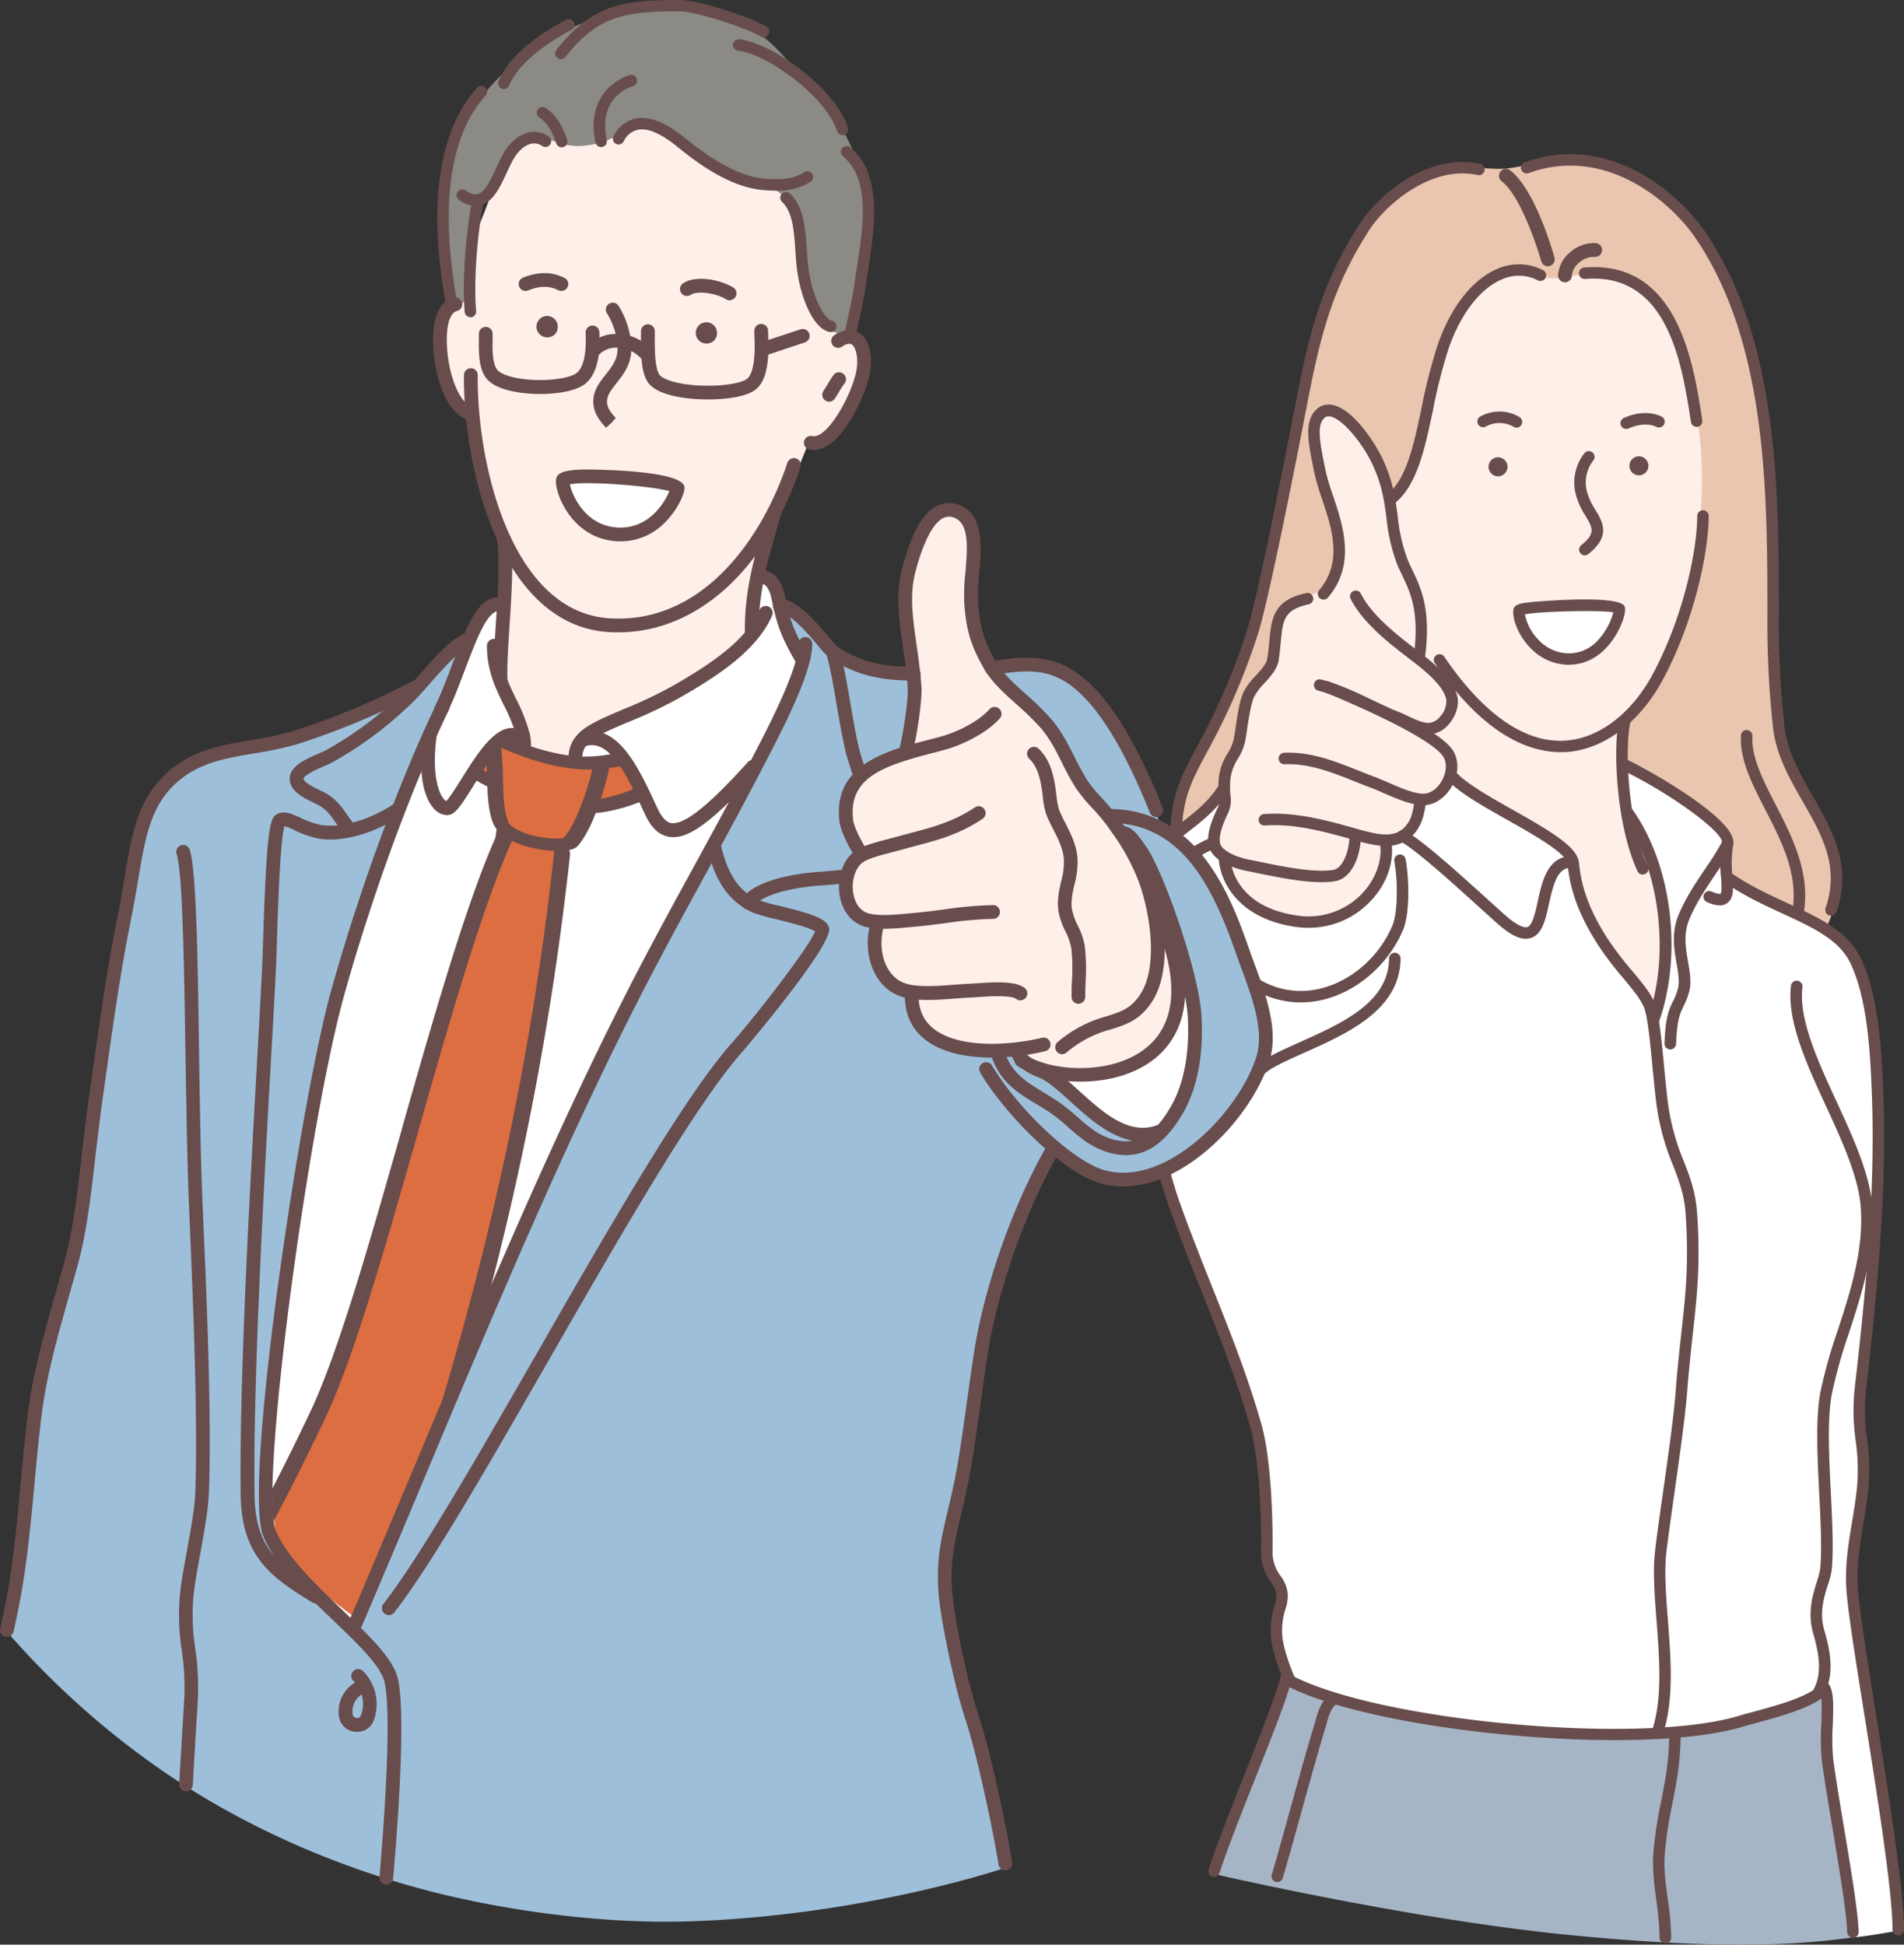 <svg xmlns="http://www.w3.org/2000/svg" viewBox="0 0 601.4 614.27"><rect x="0" y="0" width="601.4" height="614.27" fill="#333333" stroke="none"/><defs><style>.cls-1{fill:#eac6b0;}.cls-1,.cls-2,.cls-3,.cls-4,.cls-6,.cls-7,.cls-8,.cls-9{fill-rule:evenodd;}.cls-2{fill:#fff;}.cls-3{fill:#ffefe9;}.cls-4{fill:#a6b5c6;}.cls-5,.cls-6{fill:#684d4c;}.cls-7{fill:#9ebfda;}.cls-8{fill:#8b8a85;}.cls-9{fill:#dd6e41;}</style></defs><g id="レイヤー_2" data-name="レイヤー 2"><g id="_Layer_" data-name="&lt;Layer&gt;"><path class="cls-1" d="M371.53,262.35s.28-9.29,2.85-16.08c1.71-4.54,12.3-21,18.49-38.11a251.62,251.62,0,0,0,9.66-38.81c3.06-19.11,13.09-61.13,14.79-67.59,3.72-14.13,11.3-29.18,21.43-38.64,6.18-5.77,10.61-7.4,17.35-9.43s14.39.28,20.48-.53c7.25-1,16.73-3.94,23.86-2.7,12.07,2.09,23,8.88,32.22,17.79,8,7.74,18,32.66,20.49,43,5.77,24,5.77,38.46,7,62.95s-2.94,39.12,3.81,62.74c2.73,9.52,11.48,21,15.17,31.85,2.25,6.58,1.19,17.31-2,23.6-11.52,23-49.29,30.33-72.06,31.15-38.76,1.4-78.8-7.41-109-32.88C385.85,282.05,371.53,262.35,371.53,262.35Z"/><path class="cls-2" d="M406.6,529.17s-3.34-7.08-3.27-11a59.76,59.76,0,0,1,2.44-15.79s-4.94-5.29-5.82-10c-.78-4.17.19-9.16-.29-18.88a192.64,192.64,0,0,0-2.79-22.24c-4.2-17.64-10.71-32.32-17.18-48.75-5.4-13.7-10.67-29.17-15.22-43.49-9-28.3-22.69-60.6-2.47-87.15,11.87-15.6,33.85-23.4,52.22-27.66,5-1.16,9.22-2.91,14.38-2.45,4.37.39,8,2,12.23,2.63,3.85.6,8.15-.81,12,.39,5.88,1.85,16.07,7.89,25.08,12.89,7.72,4.28,14.46,7.38,18,11.07,9.86,10.34,7.09,18.28,14.72,30.22,3.4,5.33,4.15,11.88,11.07,12.77,7.44,1,1.45-22.81,1-24.75-3-14.25-4.76-15.73-9.53-29.37-1.33-3.81-1.27-16.35-1.27-16.35s17.44,7.64,29.43,18.1c7.42,6.47,4.17,19.15,4.17,19.15S555.62,283,564.67,287c7.81,3.37,14.47,5.69,17.93,11.08,12.62,19.59,10.16,34.64,10.56,70.41s-5.65,48.21-5.84,75.4c-.05,6.38,1.64,15.87,1.53,22.21-.2,11.3-4.82,23.42-4.06,34.13,2,28.58,8.27,54.94,12.3,83.32,1.13,7.92,2,26.41,2,26.41s-4.54.8-8,1.32-5.92.78-5.92.78-7.34-22.93-11.69-31.83c-6.55-13.43-28-15.63-40.23-18-33.61-6.63-59.59-13.67-93.25-20.38a169.84,169.84,0,0,1-27-8.55A45.74,45.74,0,0,1,406.6,529.17Z"/><path class="cls-3" d="M386.53,270.89s1.15,6.79,5,11.53,8.58,6.91,13.83,8.06a35.17,35.17,0,0,0,13.32.26c6.71-1.47,12.38-4.1,15.56-9.77,2.47-4.42,4-14.43,4-14.43a18.52,18.52,0,0,0,7.51-4.65c1.88-1.88,2.86-8.28,2.86-8.28a11.15,11.15,0,0,0,8.66-7.36c2-5.65.27-16.93-1.21-20.86-2.37-6.33-7-11.89-9.28-18.29-1.94-5.46-1.06-12.81-1.68-18.56a87.37,87.37,0,0,0-3.4-17.9c-2.14-6.92-5.34-23.91-8.72-30.1-4.47-8.19-11.84-12.27-14.72-10.62s-3.29,7.85-3.2,10.37c.37,10.74,8.67,22,7.68,32.78-.42,4.7-2.58,11.06-4.83,13-3.64,3.17-8.35.87-12.58,6.3-2,2.57-2,12.09-3.76,17.81-1,3.26-7.45,8.19-8.28,9.85-1.41,2.83-.58,11.7-1.81,14.58-1,2.35-2.91,5.78-3.88,7.82-2.29,4.82-.43,6.65-1.18,11.07-.55,3.26-4.16,8.81-3.49,13.49C383.26,269.2,386.53,270.89,386.53,270.89Z"/><path class="cls-3" d="M485.85,86.66c-10.7-9.94-25.24,12.92-25.31,13-4.58,5.61-6.66,22.48-9.24,29.23-1.91,5-4,16.13-6.49,21.42-3.15,6.76-7.75,9.44-7.75,9.44s.23,37.3,1.59,54.37c1.06,13.38,20.05,31,20.05,31s30.52,19.77,36.06,23.62c2.68,1.86,2.33,5,3.38,9.91,1.33,6.18,3.92,14.32,6.51,17.52,9.68,11.9,17.53,21.9,17.53,21.9A65.13,65.13,0,0,0,525.49,308c1.91-9.35-.45-15-1.18-24.63-.6-7.9-3.74-13.07-8.57-22.59-3-5.81-3.73-19.69-3.73-19.69l1.27-12.87s11.94-15.44,15-24.17c8.91-25.57,12.7-55.74,5.66-81.74-2.91-10.75-7.14-24.1-16.27-31.53-6.39-5.21-10.71-6-18.54-4.05C496.12,87.46,488.3,88.93,485.85,86.66Z"/><path class="cls-2" d="M510.56,192.18c-10.61-2.5-31.08.39-31.08.39s1.71,7.07,5.1,10.89,9.82,5.51,15.54,3.37a16.38,16.38,0,0,0,9.77-9.45C510.72,195.45,512.69,192.69,510.56,192.18Z"/><path class="cls-4" d="M585.15,612s-1.43-11.21-2.48-17.45c-2-12-5.57-29.74-6.2-41.87-.12-2.1-.61-18.83-.61-18.83s-19.47,8.06-22.15,8.61c-14.16,2.91-14.57,2.85-28.86,5-21.06,3.16-48.54-1.17-69.48-3.69-10.26-1.23-20.63-2.75-30.4-6.07l-18.5-6.3s-4,11.52-7.15,18.56S388.07,577,385.76,583.51c-.3.86-2.71,8.36-2.71,8.36s61.54,14.28,112.06,19.3c25.31,2.53,46.58,3.43,62.77,3A232.46,232.46,0,0,0,585.15,612Z"/><path class="cls-5" d="M535.9,134.84a1.81,1.81,0,0,1-1.79-1.53l-.2-1.25c-2.71-17.25-7.2-46.12-33.22-43.94a1.81,1.81,0,0,1-.31-3.61c29.35-2.47,34.4,29.7,37.12,47l.19,1.24a1.82,1.82,0,0,1-1.51,2.08A1.32,1.32,0,0,1,535.9,134.84Z"/><path class="cls-5" d="M492.89,237.59c-9.76,0-24.15-5.19-39.83-28.34a1.82,1.82,0,0,1,3-2c12.29,18.17,25.45,27.43,38.12,26.71,10.82-.59,21.33-8.61,28.1-21.46,10.12-19.19,13.8-40,13.8-49.36a1.82,1.82,0,1,1,3.63,0c0,9.69-3.78,31.28-14.21,51.06-7.38,14-19,22.72-31.12,23.38C493.9,237.58,493.4,237.59,492.89,237.59Z"/><path class="cls-5" d="M439.54,159.24a1.82,1.82,0,0,1-1.16-3.22c5.93-4.89,8.22-15.7,10.63-27.15a175.19,175.19,0,0,1,5-19.63c4.13-12.2,11.09-21.09,19.12-24.39a16.67,16.67,0,0,1,14.18.46,1.81,1.81,0,1,1-1.61,3.24,13,13,0,0,0-11.19-.35c-7,2.86-13.32,11.16-17.05,22.2a166.84,166.84,0,0,0-4.85,19.22c-2.55,12.08-5,23.5-11.88,29.2A1.79,1.79,0,0,1,439.54,159.24Z"/><path class="cls-5" d="M500.6,175.43a1.78,1.78,0,0,1-1.41-.68,1.8,1.8,0,0,1,.27-2.55c4.65-3.73,3.6-5.47,1.32-9.28a23.35,23.35,0,0,1-3-6.57,15,15,0,0,1,2.64-13.14,1.81,1.81,0,1,1,2.87,2.22,11.3,11.3,0,0,0-2,10,20.33,20.33,0,0,0,2.6,5.57c2.32,3.88,5,8.27-2.15,14A1.82,1.82,0,0,1,500.6,175.43Z"/><path class="cls-5" d="M513.64,135.5a1.82,1.82,0,0,1-.75-3.47c4.26-1.92,8.61-2.07,12-.4a1.82,1.82,0,0,1-1.63,3.25c-2.31-1.16-5.62-1-8.82.46A1.81,1.81,0,0,1,513.64,135.5Z"/><path class="cls-5" d="M479,135.07a1.79,1.79,0,0,1-.92-.25,8.87,8.87,0,0,0-8.9,0,1.82,1.82,0,0,1-1.66-3.23,12.44,12.44,0,0,1,12.4.13,1.82,1.82,0,0,1-.92,3.38Z"/><path class="cls-6" d="M520.67,147.24a3,3,0,1,0-3,2.91A3,3,0,0,0,520.67,147.24Z"/><path class="cls-6" d="M476.17,147.55a3,3,0,1,0-3,2.9A3,3,0,0,0,476.17,147.55Z"/><path class="cls-5" d="M495.54,210a16.85,16.85,0,0,1-12.19-5.37c-3.36-3.47-5.58-8.32-5.37-11.8.11-1.89,2-2.28,6.34-2.7.28,0,27.81-2.56,28.9,1.61.5,1.86-1.23,7-4.27,11-3.44,4.59-7.92,7.09-12.95,7.22Zm-13.88-15.89a16,16,0,0,0,4.3,8,13.15,13.15,0,0,0,10,4.26,12.31,12.31,0,0,0,8.87-4.25,21.07,21.07,0,0,0,4.77-8.7C504.83,192.67,486.35,193.12,481.66,194.06Zm28.78-.5h0Z"/><path class="cls-5" d="M448.39,209h-.23a1.81,1.81,0,0,1-1.57-2c1.79-13.78-1.11-19.86-3.68-25.22-.65-1.34-1.25-2.62-1.76-3.94a57.52,57.52,0,0,1-3.22-14.23c-.71-5.35-1.38-10.4-4.43-16.94s-9.44-14.44-13.37-15.12a2,2,0,0,0-1.91.58c-2.31,2.32-1.42,7.3.5,16.64a68.63,68.63,0,0,0,2.24,7.54c3.3,9.79,7.39,22-1.53,32.46a1.82,1.82,0,0,1-2.56.2,1.8,1.8,0,0,1-.2-2.55c7.59-8.93,4-19.57.85-29a70.71,70.71,0,0,1-2.36-8c-2-9.7-3.3-16.12.49-19.93a5.57,5.57,0,0,1,5.11-1.6c6.59,1.15,13.65,12.07,16,17.17,3.28,7,4,12.61,4.73,18a54.11,54.11,0,0,0,3,13.39c.48,1.24,1.05,2.43,1.65,3.68,2.65,5.53,5.94,12.41,4,27.25A1.82,1.82,0,0,1,448.39,209Z"/><path class="cls-5" d="M451.16,232h-.26c-2.65-.1-5.26-1.34-7.56-2.44-.84-.4-1.66-.8-2.45-1.11-3.12-1.25-6.15-2.7-9.09-4.11-5.21-2.48-10.12-4.83-15.52-6.2a1.82,1.82,0,0,1,.9-3.52c5.75,1.46,11.05,4,16.18,6.45,2.89,1.38,5.87,2.81,8.87,4,.87.34,1.76.77,2.67,1.2,2.08,1,4.24,2,6.15,2.1a5.08,5.08,0,0,0,3.89-2.09,7.06,7.06,0,0,0,1.87-5.35c-.92-4.63-7.66-9.78-11.28-12.55-6.36-4.86-15.07-11.53-18.91-19.22a1.8,1.8,0,0,1,.81-2.43,1.82,1.82,0,0,1,2.43.81c3.46,6.94,11.8,13.31,17.88,18,4.28,3.27,11.44,8.75,12.63,14.72.52,2.61-.52,5.91-2.67,8.41A8.79,8.79,0,0,1,451.16,232Z"/><path class="cls-5" d="M449.54,254.35c-3.71,0-8.61-2.14-12.6-3.88-1.33-.59-2.55-1.12-3.54-1.49-1.88-.69-3.73-1.43-5.56-2.17-7.35-2.93-14.3-5.69-22.09-5.4a1.8,1.8,0,0,1-1.88-1.75,1.83,1.83,0,0,1,1.75-1.88c8.54-.34,16.19,2.72,23.56,5.67,1.81.72,3.63,1.44,5.48,2.13,1,.39,2.33.95,3.74,1.56,3.7,1.62,8.75,3.83,11.62,3.56,2.19-.21,4.43-2,5.7-4.67s1.28-5.25.11-7.06c-2.69-4.17-16.72-11.78-37.54-20.37a1.82,1.82,0,0,1,1.38-3.36c12.81,5.29,34.94,15.14,39.21,21.76,1.87,2.91,1.92,6.88.11,10.61s-5.14,6.37-8.63,6.7A7.38,7.38,0,0,1,449.54,254.35Z"/><path class="cls-5" d="M437.72,267.2c-3.45,0-7.06-1-10.3-1.95l-1.54-.44c-8.94-2.49-17.66-4.67-26.38-4.05a1.81,1.81,0,0,1-1.94-1.67,1.83,1.83,0,0,1,1.69-1.95c9.3-.67,18.35,1.6,27.6,4.18l1.56.44c8.17,2.33,13.38,3.33,16.75-2.5,1-1.8,1.53-5.32,1.63-6.53a1.84,1.84,0,0,1,1.95-1.65A1.81,1.81,0,0,1,450.4,253c0,.53-.46,5.22-2.1,8A11.35,11.35,0,0,1,437.72,267.2Z"/><path class="cls-5" d="M417.47,278.67c-6.31,0-14.13-1.6-20.14-2.84l-3.57-.72c-1.77-.34-10.65-2.34-11.95-7.9-.93-4.06,1.47-9.17,2.75-11.91l.19-.38c.4-.88.36-1.73.23-3.44a31.68,31.68,0,0,1,0-5.76,18.3,18.3,0,0,1,2.8-7.79,14.88,14.88,0,0,0,1.89-4.36c.23-1.16.44-2.56.66-4.06.53-3.63,1.14-7.76,2.34-10.66a20.7,20.7,0,0,1,4-5.43c1.64-1.83,3.34-3.71,3.59-5.28.33-2,.51-3.9.67-5.62.69-7.21,1.24-12.92,11.76-15.21a1.82,1.82,0,0,1,.78,3.55c-7.94,1.73-8.25,4.95-8.93,12-.17,1.78-.35,3.73-.69,5.84-.42,2.63-2.49,4.92-4.48,7.13a18.21,18.21,0,0,0-3.29,4.39c-1,2.49-1.61,6.38-2.12,9.81-.22,1.56-.44,3-.68,4.23a17.87,17.87,0,0,1-2.29,5.44,15.1,15.1,0,0,0-2.35,6.33,28.93,28.93,0,0,0,0,5.17,9.79,9.79,0,0,1-.56,5.24l-.19.39c-1,2.18-3.15,6.72-2.5,9.56.54,2.32,5,4.35,9.1,5.15,1.1.21,2.31.46,3.61.73,7.1,1.46,16.84,3.45,22.89,2.54,3.21-.49,5.2-5.95,5.28-10.94a1.83,1.83,0,0,1,1.82-1.79h0a1.82,1.82,0,0,1,1.79,1.85c-.1,6.36-2.77,13.61-8.36,14.46A26.8,26.8,0,0,1,417.47,278.67Z"/><path class="cls-5" d="M574.61,536a1.93,1.93,0,0,1-.87-.22,1.81,1.81,0,0,1-.73-2.46c3-5.63.87-13.27-.3-17.38-1.9-6.63-.09-12.34,1.23-16.52a22.78,22.78,0,0,0,1-3.95c.56-6.21.14-14.67-.31-23.63-.59-11.62-1.19-23.64.35-32A158.11,158.11,0,0,1,580.55,420c4-12.35,8.16-25.12,7.19-38.64-.67-9.57-5.93-21-11-32-6.07-13.17-12.34-26.79-11.05-37.87a1.82,1.82,0,1,1,3.61.42c-1.18,10.07,4.88,23.22,10.74,35.93,5.21,11.31,10.6,23,11.33,33.24,1,14.22-3.24,27.34-7.36,40a156.29,156.29,0,0,0-5.42,19.37c-1.46,7.93-.87,19.73-.3,31.15.46,9.09.89,17.67.3,24.14a23.84,23.84,0,0,1-1.18,4.72c-1.25,3.94-2.8,8.84-1.21,14.43,1.31,4.6,3.77,13.17,0,20.1A1.81,1.81,0,0,1,574.61,536Z"/><path class="cls-5" d="M510.08,549.66c-37.73,0-85.28-7.07-104.68-17.69a1.81,1.81,0,0,1,1.74-3.18C434.35,543.67,518,551.43,549.26,542c1.39-.42,3-.87,4.86-1.36,6.94-1.88,16.45-4.47,20.34-8.06a1.82,1.82,0,1,1,2.46,2.67c-4.54,4.19-14.14,6.8-21.85,8.9-1.78.48-3.4.91-4.76,1.33C540.74,548.35,526.31,549.66,510.08,549.66Z"/><path class="cls-5" d="M585.27,612.1a1.81,1.81,0,0,1-1.81-1.75c-.23-6.41-2.49-19.93-4.67-33-1.34-8-2.6-15.61-3.35-21.24a72.46,72.46,0,0,1-.16-11.4c.13-3.63.34-9.71-.61-10.62a1.8,1.8,0,0,1-.79-2.42,1.85,1.85,0,0,1,2.47-.79c3,1.5,2.81,6.73,2.56,14a69.37,69.37,0,0,0,.13,10.79c.73,5.57,2,13.13,3.32,21.12,2.21,13.19,4.49,26.84,4.73,33.48a1.82,1.82,0,0,1-1.76,1.88Z"/><path class="cls-5" d="M383.49,592.89a2.1,2.1,0,0,1-.56-.08,1.83,1.83,0,0,1-1.18-2.29c2.45-7.56,6.93-18.87,11.27-29.81,5.06-12.73,10.28-25.9,11.57-31.53a1.82,1.82,0,0,1,3.54.82c-1.36,5.9-6.4,18.6-11.74,32-4.31,10.89-8.78,22.14-11.18,29.6A1.82,1.82,0,0,1,383.49,592.89Z"/><path class="cls-5" d="M407.55,532.91a1.81,1.81,0,0,1-1.62-1c-.9-1.8-4.32-10.21-4.53-15.3a25.74,25.74,0,0,1,1.12-9.24,9.68,9.68,0,0,0,.59-3.86,8.15,8.15,0,0,0-1.65-3.66,16,16,0,0,1-3.15-10c.2-9.79-.54-29.05-3.4-39-4.34-15.22-9.72-28.69-15.41-42.95-3.62-9.06-7.36-18.43-10.81-28.28A167.32,167.32,0,0,1,364.13,363c-1.92-8-3.9-16.25-7.63-23.72a1.82,1.82,0,1,1,3.25-1.62c3.92,7.84,5.94,16.31,7.91,24.49a166.37,166.37,0,0,0,4.45,16.21c3.43,9.78,7.16,19.11,10.75,28.13,5.73,14.36,11.15,27.91,15.54,43.3,3.34,11.68,3.69,32.92,3.54,40.12a12.54,12.54,0,0,0,2.57,7.94,11.25,11.25,0,0,1,2.22,5.36,13.12,13.12,0,0,1-.72,5.14,21.81,21.81,0,0,0-1,8.08c.16,4.2,3.21,11.93,4.14,13.81a1.82,1.82,0,0,1-.81,2.44A1.78,1.78,0,0,1,407.55,532.91Z"/><path class="cls-5" d="M413.3,293.08a29.42,29.42,0,0,1-4.16-.3c-17.1-2.49-23.74-13.3-24.21-21.8a1.82,1.82,0,0,1,1.7-1.92,1.78,1.78,0,0,1,1.92,1.71c.15,2.59,1.85,15.61,21.12,18.42a23.46,23.46,0,0,0,20.09-6.45c4.54-4.51,6.91-10.63,6.17-16a1.82,1.82,0,0,1,3.6-.49c.9,6.54-1.8,13.66-7.22,19A26.76,26.76,0,0,1,413.3,293.08Z"/><path class="cls-5" d="M518.87,276.27a1.82,1.82,0,0,1-1.65-1.06c-7-15.22-7.74-40.07-5.76-48a1.82,1.82,0,0,1,3.53.88c-1.68,6.66-1.32,30.79,5.53,45.58a1.82,1.82,0,0,1-1.65,2.58Z"/><path class="cls-5" d="M494.32,89.17A2.18,2.18,0,0,1,492.13,87a10.37,10.37,0,0,1,3.45-7,11.48,11.48,0,0,1,8.49-3.2,2.18,2.18,0,0,1-.24,4.35,7.08,7.08,0,0,0-5.26,2A6.17,6.17,0,0,0,496.49,87,2.18,2.18,0,0,1,494.32,89.17Z"/><path class="cls-5" d="M488.93,84.11a2.18,2.18,0,0,1-2.09-1.56c-2.91-9.82-7.73-21.62-12.51-25.29A2.18,2.18,0,1,1,477,53.8c6.88,5.27,12.12,21,14,27.51A2.18,2.18,0,0,1,489.55,84,2.21,2.21,0,0,1,488.93,84.11Z"/><path class="cls-5" d="M599.59,611.35a1.81,1.81,0,0,1-1.82-1.81c0-12-4.66-41.3-8.77-67.16-2.66-16.74-5-31.2-5.68-38.9-.76-8.07.47-15.49,1.66-22.67.59-3.55,1.2-7.22,1.58-11a64.43,64.43,0,0,0-.43-14.81,67.54,67.54,0,0,1-.32-16.28c3.5-30.29,6.57-62.47,5.45-92.66-.52-14.44-1.53-30.77-6.77-41.77-3.55-7.46-11.86-11.29-21.47-15.73-6-2.76-12.18-5.62-18.1-9.7a1.82,1.82,0,0,1,2.06-3c5.66,3.91,11.7,6.7,17.56,9.4,9.82,4.53,19.11,8.82,23.22,17.46,5.54,11.62,6.59,28.39,7.14,43.2,1.12,30.43-2,62.78-5.48,93.2a62.92,62.92,0,0,0,.32,15.47,68.15,68.15,0,0,1,.42,15.57c-.39,3.87-1,7.6-1.59,11.2-1.21,7.27-2.35,14.14-1.64,21.74s3.12,22.68,5.66,38.67c4.13,26,8.81,55.45,8.81,67.73A1.81,1.81,0,0,1,599.59,611.35Z"/><path class="cls-5" d="M356,332.65a1.81,1.81,0,0,1-1.76-1.37c-3.59-14.35-6.86-45.5,6.42-60.69a73.22,73.22,0,0,1,11.05-9.65c4.89-3.7,9.49-7.2,12.76-12.1a1.81,1.81,0,1,1,3,2c-3.6,5.4-8.67,9.25-13.57,13A70.11,70.11,0,0,0,363.42,273c-11.4,13-9.62,41.48-5.63,57.42a1.82,1.82,0,0,1-1.32,2.2A2.28,2.28,0,0,1,356,332.65Z"/><path class="cls-5" d="M410.79,316.65a29.13,29.13,0,0,1-18-6.32,1.81,1.81,0,1,1,2.23-2.86,25.52,25.52,0,0,0,22.47,4.69c9.6-2.47,18.13-10,22.28-19.7,1.94-4.52,1.66-15.33.62-20.5a1.82,1.82,0,0,1,3.56-.71c1,5.05,1.6,16.95-.84,22.64-4.59,10.69-14.05,19-24.71,21.79A30.41,30.41,0,0,1,410.79,316.65Z"/><path class="cls-5" d="M388.56,353.49a1.76,1.76,0,0,1-.71-.14,1.81,1.81,0,0,1-1-2.38c1.57-3.68,6.06-12.68,13.76-17,2.92-1.61,6.38-3.16,10-4.8,13.19-5.89,28.14-12.57,28.14-26.52a1.82,1.82,0,0,1,3.63,0c0,16.31-16.79,23.81-30.29,29.84-3.6,1.6-7,3.12-9.76,4.66-6.73,3.73-10.77,11.88-12.2,15.21A1.82,1.82,0,0,1,388.56,353.49Z"/><path class="cls-5" d="M367,325.34a1.82,1.82,0,0,1-1.71-1.2c-7.48-20.84-7.59-48.88,16.72-59.32a1.81,1.81,0,1,1,1.43,3.33c-29,12.45-16.27,50.47-14.73,54.76a1.83,1.83,0,0,1-1.09,2.32A1.73,1.73,0,0,1,367,325.34Z"/><path class="cls-5" d="M523.7,548.56a2,2,0,0,1-.53-.08,1.83,1.83,0,0,1-1.2-2.28c3.13-10,2.18-22.34,1.26-34.23-.62-8.08-1.21-15.71-.45-22.14.56-4.78,1.5-11.43,2.51-18.54,1.62-11.35,3.44-24.22,4-31.9.55-7.1,1.2-13.08,1.79-18.36,1.34-12.2,2.4-21.82,1.36-37.43-.41-6.23-2.07-10.54-4-15.53a75.34,75.34,0,0,1-5.23-19.25c-.47-3.71-.87-7.89-1.27-12-.68-7.15-1.32-13.89-2.28-17.47-.81-3-3.59-6.35-6.81-10.2A107.61,107.61,0,0,1,505,298.86c-5.95-9.11-9.08-17.35-9.85-25.93-.29-3.36-10.66-9.21-19-13.91-8.05-4.54-15.64-8.83-19.15-12.89a1.82,1.82,0,1,1,2.75-2.37c3.09,3.58,10.76,7.91,18.18,12.1,12.67,7.15,20.39,11.84,20.83,16.75.71,8,3.65,15.68,9.26,24.26a104.92,104.92,0,0,0,7.64,9.95c3.48,4.18,6.5,7.79,7.52,11.59s1.7,10.76,2.4,18.06c.39,4.07.78,8.22,1.25,11.89a71.9,71.9,0,0,0,5,18.41c1.95,5,3.78,9.81,4.23,16.59,1.06,15.92,0,25.69-1.38,38.07-.57,5.25-1.23,11.2-1.77,18.23-.6,7.8-2.44,20.73-4.05,32.14-1,7.07-1.95,13.7-2.51,18.45-.72,6.08-.14,13.54.47,21.44.94,12.23,1.93,24.89-1.41,35.59A1.84,1.84,0,0,1,523.7,548.56Z"/><path class="cls-5" d="M481.94,296.54c-2,0-4.29-1.05-7.08-3.22-1.29-1-4.13-3.58-7.73-6.84-7.89-7.15-19.82-18-25-20.83a1.81,1.81,0,0,1,1.76-3.17c5.53,3.07,17.16,13.61,25.66,21.31,3.4,3.09,6.34,5.74,7.52,6.66,3.3,2.56,4.79,2.59,5.4,2.37,1.61-.58,2.49-4.59,3.26-8.12,1.38-6.35,3.11-14.26,10.71-14.26a1.82,1.82,0,0,1,0,3.63c-4.35,0-5.66,4.52-7.17,11.4-1.06,4.89-2.07,9.5-5.56,10.77A5.38,5.38,0,0,1,481.94,296.54Z"/><path class="cls-5" d="M522.36,323.67a1.72,1.72,0,0,1-.6-.1,1.8,1.8,0,0,1-1.12-2.31c6.94-19.93,3.53-47.17-7.95-63.37a1.81,1.81,0,1,1,3-2.09c12.3,17.34,15.83,45.37,8.42,66.66A1.82,1.82,0,0,1,522.36,323.67Z"/><path class="cls-5" d="M527.56,331.49h-.06a1.81,1.81,0,0,1-1.75-1.87c.28-8.41,1.44-10.79,2.68-13.3a20.11,20.11,0,0,0,1.56-4c.57-2.15.12-4.81-.41-7.88-.78-4.53-1.67-9.66.48-15.09s5.77-10.82,9-15.59a81.94,81.94,0,0,0,4.79-7.68c.72-2.82-15.23-15-31.91-23.06a1.82,1.82,0,1,1,1.58-3.27c10.55,5.12,31.26,17.63,33.68,24.74a4.12,4.12,0,0,1-.1,3.22,82.44,82.44,0,0,1-5,8.07c-3.11,4.62-6.63,9.86-8.63,14.91-1.77,4.48-1,8.88-.28,13.13.58,3.35,1.13,6.52.35,9.44a23.31,23.31,0,0,1-1.82,4.69c-1.1,2.24-2,4.19-2.31,11.82A1.8,1.8,0,0,1,527.56,331.49Z"/><path class="cls-5" d="M543.2,286a10.58,10.58,0,0,1-3.91-1,1.82,1.82,0,1,1,1.4-3.35c2.21.93,2.78.67,2.78.67.46-.5.26-3.44.12-5.39a40.23,40.23,0,0,1,.34-11.11,1.8,1.8,0,0,1,2.14-1.41,1.83,1.83,0,0,1,1.41,2.15,36.56,36.56,0,0,0-.27,10.13c.27,3.94.49,7.06-1.64,8.58A3.91,3.91,0,0,1,543.2,286Z"/><path class="cls-5" d="M371.5,263.91h-.07a1.82,1.82,0,0,1-1.75-1.88c.44-11.31,3.59-17.2,8.36-26.11a208.61,208.61,0,0,0,15.76-36.49c3.53-10.64,13.89-64.06,14-64.59l.69-3.59c4.48-23.17,7.72-39.92,21-60.54,5.91-9.18,21.39-22.44,37.88-19a1.82,1.82,0,1,1-.76,3.55C451.35,52.06,437,65.6,432.5,72.67c-12.87,20-16.05,36.48-20.45,59.26l-.69,3.59c-.43,2.21-10.52,54.19-14.11,65a211.71,211.71,0,0,1-16,37.06c-4.69,8.77-7.53,14.06-7.93,24.54A1.82,1.82,0,0,1,371.5,263.91Z"/><path class="cls-5" d="M578.34,289.23a1.76,1.76,0,0,1-.6-.1,1.81,1.81,0,0,1-1.12-2.31c4.56-13.08-1.17-23.07-7.22-33.65-4.09-7.14-8.32-14.53-9.33-23a301.64,301.64,0,0,1-1.82-35.57c0-38.52,0-86.22-22.79-119.52-7.49-11-28.13-29.3-52.61-20.4a1.81,1.81,0,1,1-1.24-3.41c26.58-9.67,48.81,10,56.85,21.76,23.42,34.23,23.42,82.55,23.42,121.38a297.91,297.91,0,0,0,1.8,35.34c.91,7.78,5,14.84,8.86,21.67,6.2,10.82,12.61,22,7.51,36.64A1.81,1.81,0,0,1,578.34,289.23Z"/><path class="cls-5" d="M568.06,289.13l-.27,0a1.82,1.82,0,0,1-1.54-2.05c1.64-11.28-3.58-21.43-8.63-31.25-4.18-8.13-8.12-15.82-7.73-23.5a1.75,1.75,0,0,1,1.9-1.72,1.81,1.81,0,0,1,1.72,1.9c-.34,6.71,3.4,14,7.34,21.66,5.06,9.84,10.79,21,9,33.42A1.82,1.82,0,0,1,568.06,289.13Z"/><path class="cls-5" d="M403.44,594.52a1.53,1.53,0,0,1-.52-.08,1.8,1.8,0,0,1-1.22-2.25c1.38-4.6,3.52-12.34,5.76-20.42,2.81-10.11,5.7-20.57,7.49-26.29.17-.53.32-1.09.49-1.68.72-2.6,1.54-5.56,3.5-7.51a1.81,1.81,0,1,1,2.56,2.56c-1.28,1.28-2,3.75-2.57,5.93-.17.62-.34,1.22-.51,1.78-1.78,5.66-4.66,16.09-7.46,26.18-2.24,8.11-4.4,15.88-5.79,20.49A1.81,1.81,0,0,1,403.44,594.52Z"/><path class="cls-5" d="M526,613.86a1.81,1.81,0,0,1-1.81-1.81,92.17,92.17,0,0,0-1-11.54c-.64-4.94-1.3-10-1-14.71a132.39,132.39,0,0,1,2.52-16.89c1.28-6.58,2.5-12.79,2.5-20.66a1.82,1.82,0,0,1,3.63,0c0,8.22-1.31,14.9-2.57,21.36a128.42,128.42,0,0,0-2.46,16.45c-.31,4.3.33,9.22,1,14a93.59,93.59,0,0,1,1.06,12A1.81,1.81,0,0,1,526,613.86Z"/><path class="cls-7" d="M147.29,201.89s-7.65,6.41-11.71,10.15-11.2,9.36-16.31,11.4c-14.91,6-22.34,7.59-37.85,11.47-9.19,2.29-24.72,5.63-30.68,13.79-10.07,13.79-11.85,46.63-15.65,62.44-5.63,23.45-7,64.48-12.15,85-2.62,10.38-10,36.73-11.9,48.8-4,25.41-4.68,32.11-5.68,50.33C4.88,504.2,3,516.34,3,516.34A263.32,263.32,0,0,0,49.36,558c24.21,17.08,55.93,32.26,92,40.76,23.55,5.54,51.48,8.88,75.24,8.19,55.38-1.6,100.15-16.69,100.15-16.69s-2.93-18.81-3-19.38c-2.27-14.19-14.31-55.25-15-69.63-.89-20.19,2.58-24.22,5.35-35.88,2.56-10.78,4.25-29.15,7.75-47.51,2.32-12.15,5.65-20.29,9.47-32,.89-2.71,11.5-22.61,11.5-22.61s12.55,9,17.67,9.29c12.83.71,26.47-5.39,34.64-15.2,2.87-3.44,9.59-11.68,11.3-15.76,3.68-8.76,3.42-18.35-1.45-33.9-4.09-13.06-9.38-25.49-15.15-33.86-4.38-6.34-12.9-12.5-12.9-12.5s-16-42-30-48.56c-8.74-4.08-24.34-2-24.34-2s-16.31,3.62-25.11,2.73-14.25-2.71-21.77-6c-2.55-1.13-18.41-17.59-19-16.14-1,2.54,0,15.21-.39,17.17-1.37,6.89-4.62,15.26-7.53,21.7-25.91,57.38-56.39,112.7-81.46,170.46-12.67,29.17-22.35,59.19-34.09,88.55-2.57,6.41-9.22,6.67-18.61,4.63-25-5.43-14.46-45.57-11.64-63.53,9.57-60.89,18.57-103,34.67-162,4.23-15.5,5.81-25.59,10.89-40.83C140.08,222.8,147.29,201.89,147.29,201.89Z"/><path class="cls-3" d="M158.61,284.14c-1.18.32-3.12,1.29-3.68.19-2-3.92,0-17.74,0-22.1,0-25.1,4.79-89.1,4.79-89.1s-4.85-7.47-6.92-20.18c-1.84-11.27-5-23.18-5-23.18s-8.21-7-8.72-17.19c-.76-15.21,9.45-33.42,14.63-47.37C159,51.07,167.83,35.69,184.4,33.79c8.75-1,20.83-1.47,29.48-.38,18.83,2.35,33.29,14.18,41.11,31,5.08,10.95,5.49,23.09,8.53,34.52,1.55,5.81,9.69,8.68,9.69,14.45,0,5.39-5.64,17.88-10.19,22.82-4.25,4.62-7.81,4.1-7.81,4.1s-5.37,13.53-7.59,18c-6.61,13.23-8.43,26.84-10.47,41.11-.56,3.89-5.4,8.69-7.37,11.63a224.42,224.42,0,0,1-15.9,20.56C197.73,250.82,183.8,277.36,158.61,284.14Z"/><path class="cls-3" d="M320.54,331.92s1.4,1.67,6.38,4.81c3.57,2.26,7.3,5.73,14.61,10.41,3.86,2.46,9,6.06,13.1,7.32,23.63,7.19,24.33-29.12,20.58-45.3-5.7-24.74-18.76-43.31-34.06-63-2.76-3.55-7.69-13.83-10-17.12-4.6-6.46-10.49-9.17-14.39-13.65-5.89-6.78-6.75-10.18-7.94-16-1.68-8.14-1.64-20.71-1.64-24.67,0-6.77-1-12.07-5-13.4-8-2.66-15.09,16.88-15.75,22.09-1.24,9.61,2.38,22.78,2.64,35.46.18,8.51-3.09,19.31-3.09,19.31s-15.72,2.63-18.4,12.22c-2.2,7.86,3.53,17.67,3.53,17.67s-5.13,8.6-3.77,14.52c1.3,5.66,9.22,9,9.22,9s.17,13.85,2.33,16.44c2.44,2.93,8.88,5.64,8.88,5.64s1.26,8.17,4.92,12.11,11.66,4.82,16.21,6.34C311.51,333.09,320.54,331.92,320.54,331.92Z"/><path class="cls-8" d="M268.72,105c6.34-14.48,8.59-36.84,3.08-51.53-3.95-10.57-9.61-21.23-18-29.15C250,20.78,245.55,15,241.42,11.92,212.67-9.26,165.58,6.74,148.1,36.71c-1.87,3.2-4,6-5.17,9.53a78.9,78.9,0,0,0-2.44,10.52c-1.65,9.08-.64,18.69.6,28,.37,2.76,1.63,12,1.63,12s4.24-.79,4.57-2.23c2.09-9.4-1.41-22.86,4.67-30.6,3.9-4.95,7.41-17,13.63-20.22,5.31-2.76,9.77,3,18.14,2.37,11.15-.81,13.45-6.52,21.1-6.55,3.87,0,9.42,5.08,12.58,6.06C220.82,46.6,227.19,53.1,231,55c5.94,2.93,13.41,2.92,16.76,7.49,6,8.14,4,16.69,7,26.13,1.45,4.6,3,11.65,6.75,14.8.64.53,3.65,2.85,4.68,2.08A3.24,3.24,0,0,1,268.72,105Z"/><path class="cls-2" d="M111.14,514.42s0-1.3-12.87-12.29S86,485.78,84.08,475.88c-1-5.29.07-28.58,2-44.35,6.23-49.87,11.75-87.7,25.73-135.62,6.94-23.8,24.78-71.3,37.39-95.65,2.28-4.4,4.79-5.58,7.31-9.36,2.73-4.1.71,18.57.71,18.57a42.7,42.7,0,0,0,4.1,10.74c3,5.55,4.74,11.16,4.41,15.54-.8,10.89-7.68,19.62-7.68,29.41,0,3.38,2.48,17.74,2.48,17.74s6.62-12.59,7.21-13.81c4.41-9.2,7.72-9.76,12.77-18.35,2-3.33,0-15.1,2.73-17.27,6-4.73,28.19-12.33,38.07-20.1,8.23-6.46,16-13.13,16-13.13s1.75-18.7,4.61-17.26c3.71,1.85,5.5,12.17,7.1,15.55,1.77,3.73,4.73,9.75,4.73,9.75s-4.92,15.78-7.79,21.4c-6.21,12.23-12.9,24.19-19.24,36.35-11.22,21.52-23,39.52-34.27,62.28-15.88,32.08-31.07,69.19-44.86,100.47-7.9,17.92-14.19,34.08-21.84,52.08C121.05,491.94,111.14,514.42,111.14,514.42Z"/><path class="cls-2" d="M214.22,153.53s-1.1-.05-13.22-2.77a43.8,43.8,0,0,0-15.68-.69c-1.7.2-7.15,1.24-7.15,1.24s3.52,11.73,7.28,13.58c1.88.93,5.23,2.66,7.16,3.46,6.1,2.53,13.67-1.07,17.74-5.79A17.7,17.7,0,0,0,214.22,153.53Z"/><path class="cls-2" d="M374.68,310.59c-1.15,10.09-8.85,22.83-17.3,25.93-12.61,4.64-22,2.34-22.41,3-2,3.25,9.81,12.34,11.65,13.7,6.44,4.76,13,7.51,19.68,3.42,4.12-2.52,8.27-12.15,8.82-13.86a42.06,42.06,0,0,0,2.14-15.91C377,320,375,307.52,374.68,310.59Z"/><path class="cls-5" d="M341.37,341.67c-8.1,0-15.68-2-20.05-5a2.18,2.18,0,0,1,2.47-3.59c7.84,5.39,27.42,6.83,38.4-2.22,9.58-7.91,10.33-22,2.15-40.76a2.18,2.18,0,1,1,4-1.74c11.42,26.17,4.47,39.39-3.37,45.86C358.45,339.55,349.63,341.67,341.37,341.67Z"/><path class="cls-5" d="M195.28,199.75c-1.1,0-2.2,0-3.32-.11-33.57-2.35-45.68-51-45.42-81.18a2.21,2.21,0,0,1,2.19-2.16,2.19,2.19,0,0,1,2.16,2.2c-.24,28.56,10.77,74.65,41.38,76.79,28.92,2,48.1-24.09,56.47-49.2a2.18,2.18,0,0,1,4.13,1.38C242,180,220.14,199.75,195.28,199.75Z"/><path class="cls-5" d="M257.09,142.14a7,7,0,0,1-1.29-.12,2.18,2.18,0,1,1,.85-4.27c4.41.89,11.64-11.58,13.62-19.57,1.06-4.33.25-8.31-1.18-9.32-.88-.62-2.24,0-3.22.7a2.18,2.18,0,0,1-2.41-3.63c4.06-2.68,6.84-1.55,8.14-.63,3.71,2.61,4.1,9,2.89,13.92C272.74,126.3,265.43,142.14,257.09,142.14Z"/><path class="cls-5" d="M148.17,132.79a2.21,2.21,0,0,1-.93-.21c-5.89-2.79-8.5-10.59-9.65-16.64-.37-2-3.44-19.47,5.62-21.91a2.18,2.18,0,1,1,1.13,4.21c-3.74,1-3.69,10.48-2.47,16.89.63,3.33,2.6,11.32,7.23,13.51a2.18,2.18,0,0,1-.93,4.15Z"/><path class="cls-5" d="M191.43,135.13c-1.89-2.07-4.79-5.26-3.85-10.14.49-2.54,2.12-4.62,3.71-6.63s3.12-4,3.59-6.37c.71-3.59-.66-9.11-3.23-13.11a2.18,2.18,0,0,1,3.66-2.36c3.18,4.94,4.76,11.65,3.85,16.31-.67,3.41-2.68,6-4.45,8.22-1.32,1.68-2.56,3.26-2.85,4.76-.49,2.55.79,4.19,2.64,6.22l-1.45,1.64Z"/><path class="cls-5" d="M230.52,94.88a2.12,2.12,0,0,1-1.11-.31c-3.46-2.08-9.14-2.8-11.26-1.43a2.18,2.18,0,1,1-2.37-3.66c4.27-2.76,12-1,15.86,1.35a2.18,2.18,0,0,1-1.12,4Z"/><path class="cls-5" d="M166,91.91a2.18,2.18,0,0,1-.81-4.2c4.85-1.94,9.13-1.91,13.11.07a2.18,2.18,0,1,1-1.95,3.9c-2.87-1.44-5.81-1.42-9.54.07A2.13,2.13,0,0,1,166,91.91Z"/><path class="cls-6" d="M226.47,105.46a3.36,3.36,0,1,0-3.35,3.06A3.22,3.22,0,0,0,226.47,105.46Z"/><path class="cls-6" d="M176.17,103.49a3.37,3.37,0,1,0-3.36,3.07A3.22,3.22,0,0,0,176.17,103.49Z"/><path class="cls-5" d="M196,171c-.63,0-1.28,0-1.92-.09-13.65-1.26-18.79-15.17-18.48-19.22.21-2.77,3.43-3.59,13.21-3.33,10.19.26,27.29,1.35,27.4,5.64.05,2.15-2.46,7.58-6.67,11.52A19.5,19.5,0,0,1,196,171Zm-16-18c.69,3.39,4.71,12.68,14.43,13.58,10.46,1,15.67-8.13,17-11.45C206.05,153.57,185.26,151.85,180.07,153Z"/><path class="cls-5" d="M237.46,202.36a2.18,2.18,0,0,1-2.18-2.14c-.21-13,2.7-23.1,5.77-33.83q.73-2.53,1.47-5.16a2.18,2.18,0,0,1,4.19,1.17c-.49,1.76-1,3.48-1.47,5.19-3,10.41-5.8,20.24-5.6,32.56a2.19,2.19,0,0,1-2.15,2.21Z"/><path class="cls-5" d="M158.11,217.22a2.18,2.18,0,0,1-2.17-2.1c-.18-4.92.23-11.21.67-17.88.61-9.4,1.25-19.13.41-26.74a2.18,2.18,0,0,1,4.33-.48c.88,8,.23,17.91-.4,27.51-.43,6.55-.84,12.73-.66,17.43a2.18,2.18,0,0,1-2.09,2.26Z"/><path class="cls-5" d="M335.48,333a2.18,2.18,0,0,1-1.41-3.84A39.81,39.81,0,0,1,349.58,321c4.41-1.39,7.6-2.38,10.53-6.81,6.13-9.27,2.85-27.19-.66-36.31a69.25,69.25,0,0,0-8.65-15.47l-.87-1.27a63.07,63.07,0,0,0-4.9-5.85,53.8,53.8,0,0,1-5.24-6.4,88.52,88.52,0,0,1-4.33-7.89c-2.07-4.11-4-8-7.15-11.51a90,90,0,0,0-7.15-6.93c-4.09-3.68-8-7.16-10.46-11.52-4-7-5.47-11.86-6.11-20.24a63.94,63.94,0,0,1,.35-10c.61-7.31,1.24-14.86-3-17a4.27,4.27,0,0,0-3.88-.23c-1.89.86-5.56,4.24-8.93,17.15-1.88,7.23-.84,14.51.37,22.94.6,4.16,1.21,8.46,1.54,13.15s-1.65,16.77-2.78,20.9a2.18,2.18,0,1,1-4.2-1.15c1.14-4.18,2.91-15.58,2.64-19.45-.32-4.53-.92-8.76-1.51-12.84-1.23-8.52-2.38-16.57-.28-24.64,3-11.34,6.67-17.89,11.33-20a8.65,8.65,0,0,1,7.62.28c6.92,3.41,6.13,12.88,5.44,21.23a61.43,61.43,0,0,0-.35,9.33c.59,7.73,1.89,12,5.55,18.41,2.16,3.76,5.77,7,9.6,10.45a91.39,91.39,0,0,1,7.48,7.28c3.51,3.94,5.69,8.26,7.8,12.44a84,84,0,0,0,4.1,7.52,51.33,51.33,0,0,0,4.81,5.81,69,69,0,0,1,5.24,6.3l.87,1.25a74.81,74.81,0,0,1,9.13,16.4c4,10.32,7.31,29.56.23,40.27-3.78,5.72-8.19,7.1-12.86,8.56a35.75,35.75,0,0,0-14,7.28A2.16,2.16,0,0,1,335.48,333Z"/><path class="cls-5" d="M313.35,334.07c-7.65,0-15.63-1.38-21.08-5.64-4.29-3.35-6.46-8-6.46-13.89a2.18,2.18,0,1,1,4.35,0c0,4.52,1.56,7.94,4.79,10.45,8.73,6.82,26.2,4.82,34.22,2.81a2.18,2.18,0,0,1,1.05,4.23A72.65,72.65,0,0,1,313.35,334.07Z"/><path class="cls-5" d="M322.31,316a2.1,2.1,0,0,1-1.3-.44c-1.75-1.31-8.86-.82-12.28-.59-1,.08-2,.14-2.7.17-1.34.05-2.86.17-4.49.29-5.61.44-12.58,1-17.38-.8-7.77-2.86-11.8-12.58-9.36-22.6a2.18,2.18,0,1,1,4.23,1c-1.92,7.88.94,15.4,6.63,17.5,3.92,1.44,10.37.94,15.55.54,1.68-.13,3.27-.25,4.66-.31.7,0,1.58-.08,2.56-.15,6.64-.46,12.37-.66,15.19,1.45a2.18,2.18,0,0,1-1.31,3.92Z"/><path class="cls-5" d="M279.33,293.39a24.74,24.74,0,0,1-5.9-.61c-3.79-.95-6.66-4-7.85-8.27-1.46-5.26-.11-11.3,3.27-14.69,2.32-2.32,6.32-3.37,11.87-4.83,1.31-.35,2.72-.72,4.22-1.14l3.49-.94c6.31-1.67,12.83-3.39,19.5-7.88a2.18,2.18,0,0,1,2.43,3.62c-7.29,4.89-14.16,6.71-20.82,8.47-1.15.3-2.29.6-3.43.92-1.52.43-2.95.8-4.28,1.15-4.7,1.24-8.41,2.22-9.9,3.71-2.29,2.29-3.2,6.69-2.15,10.44.44,1.63,1.65,4.45,4.71,5.22,3.39.84,8.27.38,12.19,0l2.11-.19c2.94-.25,6-.65,9.15-1.06a125.81,125.81,0,0,1,15.88-1.41,2.18,2.18,0,0,1,0,4.35,121.36,121.36,0,0,0-15.32,1.38c-3.19.41-6.34.83-9.34,1.08l-2.06.19C284.7,293.13,282,293.39,279.33,293.39Z"/><path class="cls-5" d="M271.75,271.32a2.17,2.17,0,0,1-1.79-.94c-2-2.92-4.45-8-4.8-10.81-2.25-18,15-22.47,27.63-25.74,1.74-.45,3.45-.89,5.06-1.35,3.24-.93,10.47-3.87,14.62-8.36a2.18,2.18,0,1,1,3.2,2.95c-4.79,5.19-12.71,8.48-16.63,9.6-1.64.46-3.38.92-5.16,1.38-15.33,4-26,7.8-24.4,21,.23,1.87,2.24,6.26,4.06,8.87a2.18,2.18,0,0,1-1.79,3.42Z"/><path class="cls-5" d="M340.64,317.08a2.17,2.17,0,0,1-2.17-2.17c0-1.63,0-3.29.11-5a59.83,59.83,0,0,0-.21-10.48,20.18,20.18,0,0,0-1.86-5.27,22.87,22.87,0,0,1-2.2-6.42c-.48-3.35.2-6.38.86-9.32a21.87,21.87,0,0,0,.84-7.35c-.35-3.19-1.75-6-3.25-8.91-.8-1.57-1.6-3.15-2.25-4.8a23.1,23.1,0,0,1-1.09-5.49c-.51-4-1.14-9.1-4.2-12.09a2.17,2.17,0,1,1,3-3.11c4.15,4,4.92,10.18,5.48,14.66a22.93,22.93,0,0,0,.8,4.41c.62,1.54,1.36,3,2.1,4.45,1.6,3.16,3.26,6.43,3.7,10.39a25.74,25.74,0,0,1-.92,8.8c-.6,2.67-1.17,5.19-.81,7.74a19.72,19.72,0,0,0,1.85,5.22,23.54,23.54,0,0,1,2.22,6.47,64.28,64.28,0,0,1,.26,11.26c-.06,1.62-.12,3.22-.12,4.8A2.18,2.18,0,0,1,340.64,317.08Z"/><path class="cls-5" d="M355.63,364.88a20.85,20.85,0,0,1-7.46-1.51c-4.36-1.68-7.61-4.53-10.77-7.3a59.37,59.37,0,0,0-5-4.1c-1.69-1.19-3.4-2.22-5.06-3.22-5.64-3.41-11-6.64-13.84-14.16a2.18,2.18,0,0,1,4.08-1.55c2.32,6.12,6.81,8.84,12,12,1.74,1.06,3.53,2.14,5.31,3.38a66.32,66.32,0,0,1,5.41,4.4c3,2.63,5.82,5.11,9.45,6.5,8.32,3.2,14.63,0,20.42-10.4,2.7-4.87,5.75-13.63,5-27.73-.8-13.93-12.64-45.81-16.76-51.3-.19-.25-.42-.58-.68-1-.55-.8-2.21-3.22-3-3.52a2.1,2.1,0,0,1-2.09-2.17,2.25,2.25,0,0,1,2.28-2.16c2.48,0,4.44,2.55,6.39,5.39.22.33.41.61.58.82,5.07,6.77,16.8,39.3,17.61,53.66.86,15.14-2.51,24.72-5.5,30.09C368.8,360.29,362.76,364.88,355.63,364.88Z"/><path class="cls-5" d="M360.93,360.63c-8.84,0-16.51-6.95-22.91-12.74-3.73-3.38-7.24-6.56-10.14-7.61-.35-.13-8.74-3.24-8.74-8.67a2.18,2.18,0,1,1,4.35,0c0,1.23,2.92,3.5,5.89,4.57,3.68,1.35,7.51,4.81,11.57,8.48,7.32,6.63,15.61,14.16,24.61,10.73a2.18,2.18,0,1,1,1.56,4.07A17.27,17.27,0,0,1,360.93,360.63Z"/><path class="cls-5" d="M354.75,374.8a25.32,25.32,0,0,1-8.11-1.3c-11.75-3.92-29.26-21.57-37.07-34.74a2.18,2.18,0,0,1,3.75-2.22c8.08,13.62,24.93,29.58,34.69,32.83,6.19,2.06,13.35,1.13,20.73-2.7,14-7.28,25-22.51,28.17-33.13,2.42-8.09-1.53-18.78-4.7-27.37-.55-1.48-1.07-2.91-1.54-4.26-7.11-20.3-16.67-42-40.33-42a2.18,2.18,0,0,1,0-4.36c28.73,0,38.94,29.2,44.44,44.88.45,1.33,1,2.74,1.52,4.2,3.39,9.19,7.62,20.64,4.77,30.12-3.53,11.77-15.07,27.82-30.32,35.74A34.8,34.8,0,0,1,354.75,374.8Z"/><path class="cls-5" d="M288.51,215h0c-8.35-.06-17.33-1-26.39-7.12a25.24,25.24,0,0,1-3.78-4c-3.06-3.6-8.74-10.29-12.11-10.39a2.17,2.17,0,0,1-2.11-2.24,2.13,2.13,0,0,1,2.24-2.11c4.91.15,10,5.72,15.3,11.92a34.8,34.8,0,0,0,2.92,3.23c6.54,4.45,13.48,6.29,24,6.36a2.18,2.18,0,0,1,0,4.36Z"/><path class="cls-5" d="M365.2,258.09a2.18,2.18,0,0,1-2-1.37c-9.44-23.59-19.11-37.89-28.75-42.5-6.33-3-12.61-2.33-20.78-1a2.18,2.18,0,1,1-.69-4.3c7.18-1.15,15.31-2.45,23.35,1.39,10.81,5.17,20.92,19.83,30.91,44.81a2.17,2.17,0,0,1-1.21,2.83A2.13,2.13,0,0,1,365.2,258.09Z"/><path class="cls-5" d="M317.57,590.84a2.17,2.17,0,0,1-2.14-1.82c-1.95-11.68-6.74-34.69-10.84-47-2.85-8.58-6.74-27-7.8-35.53-1.51-12.06.31-19.76,2.63-29.51.71-3,1.47-6.18,2.18-9.75,1.39-6.93,2.66-16.13,3.89-25,.85-6.11,1.67-12,2.48-16.92,2.64-15.9,10-41,22.86-63.74a2.17,2.17,0,1,1,3.79,2.13C322.08,386,314.85,410.48,312.27,426c-.81,4.86-1.63,10.74-2.47,16.8-1.24,9-2.52,18.23-3.93,25.3-.72,3.62-1.49,6.86-2.21,9.89-2.21,9.33-4,16.69-2.55,28,1,8.33,4.83,26.33,7.61,34.69,4.22,12.65,9,35.48,11,47.64a2.18,2.18,0,0,1-1.79,2.51A2.1,2.1,0,0,1,317.57,590.84Z"/><path class="cls-5" d="M58.79,565.87h-.11a2.19,2.19,0,0,1-2.07-2.29c.33-6.46.74-13,1.11-19l.48-8a79.18,79.18,0,0,0-.79-15.27,72.39,72.39,0,0,1-.59-17.45c.4-4.05,1.28-8.9,2.22-14,1.22-6.66,2.47-13.56,2.66-18.74.83-23.56-.81-62.15-1.69-82.88-.17-4-.32-7.44-.42-10.11-.48-12.74-.72-28.74-1-44.22-.43-28.69-.88-58.37-2.83-64.23a2.18,2.18,0,0,1,4.13-1.38c2.16,6.5,2.6,35.18,3,65.55.24,15.45.49,31.43,1,44.12.11,2.66.25,6.09.42,10.08,1,22.25,2.53,59.5,1.69,83.23-.2,5.49-1.48,12.54-2.73,19.37-.91,5-1.79,9.81-2.17,13.68a68.42,68.42,0,0,0,.58,16.49,82.42,82.42,0,0,1,.82,16l-.49,8c-.36,5.93-.77,12.48-1.1,18.92A2.18,2.18,0,0,1,58.79,565.87Z"/><path class="cls-5" d="M2.18,517.06a2,2,0,0,1-.48,0,2.18,2.18,0,0,1-1.65-2.6c1.15-5.12,2-9.51,2.67-13.42,1.82-10.85,2.85-22,3.84-32.82.68-7.21,1.37-14.68,2.28-22,1.6-12.79,5.24-25.55,8.74-37.88.94-3.3,1.88-6.58,2.76-9.84,2.67-9.78,3.84-19.76,5.32-32.39.73-6.24,1.56-13.31,2.69-21.3l.6-4.27c3-21.31,4.81-34.17,8.33-51.81.8-4,1.42-7.75,2-11.3,2.24-13.37,4-23.93,12.3-32.22,8.13-8.14,18.16-9.83,27.87-11.48a110,110,0,0,0,13.14-2.79,238.28,238.28,0,0,0,37.54-15.7,2.18,2.18,0,0,1,2,3.86,243.61,243.61,0,0,1-38.32,16A114.18,114.18,0,0,1,80.19,238c-9.44,1.6-18.36,3.1-25.51,10.26-7.31,7.31-8.89,16.77-11.08,29.86-.6,3.59-1.24,7.4-2.05,11.44-3.5,17.51-5.3,30.33-8.29,51.56l-.6,4.27c-1.12,7.94-1.94,15-2.67,21.2-1.5,12.81-2.69,22.93-5.44,33-.9,3.28-1.84,6.58-2.78,9.89-3.46,12.17-7,24.77-8.6,37.23-.91,7.29-1.6,14.71-2.27,21.9C9.9,479.45,8.85,490.7,7,501.71c-.66,4-1.55,8.45-2.71,13.65A2.18,2.18,0,0,1,2.18,517.06Z"/><path class="cls-5" d="M112.91,547.05a7.29,7.29,0,0,1-.79,0,5.69,5.69,0,0,1-5-4.47,10.73,10.73,0,0,1,5-11.09,8.58,8.58,0,0,0-.66-.7,2.18,2.18,0,0,1,3-3.12,14.74,14.74,0,0,1,3.44,16.14A5.44,5.44,0,0,1,112.91,547.05Zm1.31-11.8a6.38,6.38,0,0,0-2.78,6.53,1.46,1.46,0,0,0,1.25.9,1.13,1.13,0,0,0,1.3-.75A10.35,10.35,0,0,0,114.22,535.25Z"/><path class="cls-5" d="M118.19,500.94l-.22,0a2.18,2.18,0,0,1-2-2.38c0-.4,4.12-40.53,8.17-60,3.63-17.45,8.78-35.55,13.76-53,5.52-19.41,11.23-39.48,14.9-58.75,1-5.41,1.76-11.18,2.46-16.76,1.54-12.17,3.13-24.76,8-36A73,73,0,0,1,171,261.06c2.92-4.16,5.68-8.1,7.51-12.6a16.18,16.18,0,0,0,1-6.94c0-3-.08-6.12,2.83-9.4,2.71-3.05,7.86-5.22,14.37-8a140.83,140.83,0,0,0,15.66-7.4c11.77-6.73,23.25-14.3,27.5-24a2.17,2.17,0,1,1,4,1.75c-4.75,10.88-16.9,18.95-29.32,26a143.41,143.41,0,0,1-16.13,7.63c-5.77,2.43-10.75,4.53-12.8,6.84-1.79,2-1.77,3.78-1.73,6.44a20.51,20.51,0,0,1-1.33,8.66c-2,4.95-5.06,9.27-8,13.45a68.28,68.28,0,0,0-7.33,12.15c-4.59,10.7-6.14,23-7.64,34.85-.71,5.65-1.45,11.49-2.5,17-3.71,19.47-9.45,39.63-15,59.13-5,17.42-10.08,35.44-13.7,52.74-4,19.21-8,59.12-8.08,59.52A2.19,2.19,0,0,1,118.19,500.94Z"/><path class="cls-5" d="M160.63,291.16a2.19,2.19,0,0,1-2.18-2.18,67.71,67.71,0,0,0-1-10.35c-.7-4.66-1.43-9.49-.84-14.81.36-3.27,1.68-7.49,3.08-11.94,2.15-6.87,4.58-14.66,3.47-19.14A53.3,53.3,0,0,0,159,222.48c-2.55-5.3-5.19-10.78-5.19-18.33a2.18,2.18,0,1,1,4.35,0c0,6.56,2.31,11.36,4.76,16.44a56.44,56.44,0,0,1,4.39,11.1c1.41,5.66-1.1,13.7-3.54,21.49-1.33,4.25-2.59,8.26-2.9,11.11-.53,4.77.12,9.1.82,13.69a72.2,72.2,0,0,1,1.08,11A2.19,2.19,0,0,1,160.63,291.16Z"/><path class="cls-5" d="M253.1,210a2.19,2.19,0,0,1-1.9-1.09c-5.19-9-6-12.95-7.2-18.37l-.39-1.79c-.75-3.36-2.17-4.28-2.69-4.22a2.13,2.13,0,0,1-2.42-1.84,2.24,2.24,0,0,1,1.89-2.48c.23,0,5.62-.74,7.47,7.6l.4,1.81c1.13,5.22,1.87,8.67,6.72,17.12a2.18,2.18,0,0,1-.8,3A2.14,2.14,0,0,1,253.1,210Z"/><path class="cls-5" d="M139.43,226.17a2.26,2.26,0,0,1-1-.22,2.19,2.19,0,0,1-1-2.93c1.81-3.61,3.59-8.34,5.32-12.9s3.57-9.45,5.46-13.23c2.36-4.72,4.9-7.36,7.77-8.07a2.17,2.17,0,1,1,1.05,4.22c-.86.22-2.66,1.26-4.92,5.8-1.8,3.58-3.57,8.28-5.29,12.82s-3.59,9.49-5.49,13.31A2.2,2.2,0,0,1,139.43,226.17Z"/><path class="cls-5" d="M261.89,126.88a2.2,2.2,0,0,1-1.21-.37,2.17,2.17,0,0,1-.59-3c.41-.63.8-1.27,1.19-1.92a35.34,35.34,0,0,1,2-3.12,2.18,2.18,0,0,1,3.49,2.62A30.4,30.4,0,0,0,265,123.8c-.42.71-.85,1.42-1.3,2.11A2.18,2.18,0,0,1,261.89,126.88Z"/><path class="cls-5" d="M148.58,100.2a1.81,1.81,0,0,1-1.8-1.66c-.88-10.05.48-25.69,2.32-35a1.8,1.8,0,0,1,2.13-1.43,1.82,1.82,0,0,1,1.43,2.13c-1.78,9.06-3.12,24.25-2.27,34a1.81,1.81,0,0,1-1.64,2Z"/><path class="cls-5" d="M262.34,104.86a2,2,0,0,1-.42,0c-5.07-1.21-8.75-10.43-10-18.48-.36-2.23-.53-4.71-.69-7.11-.41-6.09-.84-12.37-4.19-15.46a1.81,1.81,0,0,1,2.45-2.67c4.42,4.07,4.9,11.09,5.36,17.88.16,2.43.32,4.72.65,6.79,1.34,8.44,4.92,14.95,7.29,15.52a1.81,1.81,0,0,1-.42,3.58Z"/><path class="cls-5" d="M268.52,107.32a2,2,0,0,1-.41,0,1.81,1.81,0,0,1-1.35-2.18c0-.11,2.5-10.62,3.12-15.31.24-1.8.53-3.69.83-5.63,2-13,4.21-27.73-4.52-34.9a1.82,1.82,0,0,1,2.3-2.81c10.32,8.48,7.81,25,5.8,38.26-.29,1.92-.58,3.78-.81,5.56-.65,4.87-3.09,15.22-3.19,15.66A1.81,1.81,0,0,1,268.52,107.32Z"/><path class="cls-5" d="M245.32,60.24c-1.33,0-2.66-.08-4-.18-10.45-.77-20.63-8.19-27.37-13.7-5-4.08-9.29-6-12.42-5.38a6.54,6.54,0,0,0-4.46,3.52A1.81,1.81,0,1,1,194,42.67a10.06,10.06,0,0,1,6.94-5.26c4.27-.77,9.43,1.29,15.37,6.14,10,8.15,18.26,12.37,25.34,12.9,4.26.3,8.77.4,12.59-2.18a1.82,1.82,0,0,1,2,3A18.8,18.8,0,0,1,245.32,60.24Z"/><path class="cls-5" d="M189.87,46.46A1.81,1.81,0,0,1,188.1,45c-2.23-10,1.87-18.2,10.7-21.29A1.81,1.81,0,1,1,200,27.17c-10.17,3.57-9.22,13.14-8.35,17.08a1.82,1.82,0,0,1-1.38,2.17A1.67,1.67,0,0,1,189.87,46.46Z"/><path class="cls-5" d="M177.42,46.53a1.79,1.79,0,0,1-1.7-1.19c-1.15-3.19-2.52-6.45-5.45-8.26A1.82,1.82,0,0,1,172.18,34c3.92,2.43,5.64,6.49,6.95,10.12A1.81,1.81,0,0,1,178,46.43,1.87,1.87,0,0,1,177.42,46.53Z"/><path class="cls-5" d="M142.69,98.05a1.8,1.8,0,0,1-1.78-1.48c-7.38-39.94,1.26-59.48,9.81-68.84a1.81,1.81,0,1,1,2.68,2.44c-8,8.76-16,27.27-8.93,65.74A1.81,1.81,0,0,1,143,98,1.93,1.93,0,0,1,142.69,98.05Z"/><path class="cls-5" d="M266.1,42.67a1.83,1.83,0,0,1-1.74-1.29C261.22,31,242.78,17.12,233.12,16a1.82,1.82,0,0,1-1.58-2,1.85,1.85,0,0,1,2-1.59c11.08,1.34,30.68,16,34.28,28a1.81,1.81,0,0,1-1.21,2.26A1.57,1.57,0,0,1,266.1,42.67Z"/><path class="cls-5" d="M177.18,18.7a1.81,1.81,0,0,1-1.42-2.94C187,1.43,196.76-.06,215.06,0c5.18,0,21.95,5.27,27.19,8.5a1.82,1.82,0,0,1-1.91,3.09c-4.66-2.88-20.75-7.94-25.3-8-17.26-.08-26.1,1.24-36.43,14.37A1.81,1.81,0,0,1,177.18,18.7Z"/><path class="cls-5" d="M159.15,28.12a1.75,1.75,0,0,1-.7-.14,1.82,1.82,0,0,1-1-2.37C161.06,17,171.12,10.3,178.93,6.18a1.82,1.82,0,0,1,1.7,3.21C170.33,14.82,163.3,21.08,160.82,27A1.81,1.81,0,0,1,159.15,28.12Z"/><path class="cls-5" d="M150.17,65.06A9.1,9.1,0,0,1,145,63.15a1.81,1.81,0,0,1,2.09-3c1.5,1.06,2.74,1.43,3.78,1.16,2.38-.64,4.26-4.73,5.92-8.33.68-1.46,1.34-2.88,2-4.11,2.13-3.8,5-6.28,8.09-7a8,8,0,0,1,6.43,1.24,1.81,1.81,0,0,1-2.06,3,4.38,4.38,0,0,0-3.54-.68c-2.09.48-4.13,2.34-5.75,5.23-.64,1.16-1.26,2.5-1.89,3.86-2.09,4.54-4.26,9.23-8.29,10.31A6.18,6.18,0,0,1,150.17,65.06Z"/><path class="cls-5" d="M122.81,510.18a2.18,2.18,0,0,1-1.34-.46,2.2,2.2,0,0,1-.38-3.06c11.39-14.61,29.36-45.9,48.38-79,22.88-39.83,46.53-81,61.46-97.94,8.53-9.67,24.71-30.73,26.54-35.51-1.91-1.28-8.91-3-12.4-3.87a55.8,55.8,0,0,1-7.1-2c-9.59-4.19-12.79-13.09-14.51-20.36a2.17,2.17,0,0,1,1.62-2.62,2.2,2.2,0,0,1,2.62,1.62c2.24,9.47,5.82,14.67,12,17.37a57.1,57.1,0,0,0,6.4,1.77c10.19,2.52,15.07,4,15.78,7,1.3,5.51-27.4,39.14-27.69,39.47-14.64,16.59-38.18,57.58-60.95,97.23-19.11,33.27-37.15,64.7-48.72,79.55A2.18,2.18,0,0,1,122.81,510.18Z"/><path class="cls-5" d="M109.63,263.28a2.16,2.16,0,0,1-1.71-.83c-.7-.88-1.31-1.75-1.91-2.61-1.5-2.15-2.79-4-5.16-5.37-.43-.25-1-.53-1.65-.84-2.83-1.37-6.72-3.25-7.54-6.35-1.31-4.85,4.88-7.49,9-9.24.84-.36,1.57-.66,2.05-.93a112.62,112.62,0,0,0,26.21-20c.6-.61,1.57-1.72,2.75-3.08,6.34-7.25,11.91-13.31,15.79-14a2.18,2.18,0,1,1,.72,4.29c-2.67.44-10.34,9.23-13.23,12.54-1.26,1.44-2.29,2.62-2.93,3.27a117.23,117.23,0,0,1-27.21,20.76c-.57.32-1.44.69-2.44,1.12-5.92,2.53-6.6,3.65-6.48,4.1.32,1.18,3.76,2.85,5.24,3.56.75.37,1.42.7,1.93,1,3.21,1.85,4.91,4.29,6.56,6.65.55.79,1.11,1.6,1.75,2.41a2.18,2.18,0,0,1-.37,3.06A2.16,2.16,0,0,1,109.63,263.28Z"/><path class="cls-5" d="M236.18,287.2a2.14,2.14,0,0,1-1.33-.45,2.18,2.18,0,0,1-.39-3.06c5.22-6.74,20.73-8.11,25.35-8.37,1.19-.07,4.27-.38,7.59-.72a2.18,2.18,0,0,1,.45,4.33c-3.41.36-6.57.66-7.78.73-8.19.46-18.91,2.49-22.16,6.7A2.21,2.21,0,0,1,236.18,287.2Z"/><path class="cls-5" d="M271.68,247a2.19,2.19,0,0,1-2.06-1.47c-.61-1.8-1.23-3.66-1.85-5.67-1.22-4-2.34-10.47-3.42-16.77s-2.15-12.56-3.29-16.25a2.18,2.18,0,0,1,4.16-1.28c1.22,4,2.34,10.48,3.42,16.79,1.06,6.16,2.15,12.53,3.29,16.22.61,2,1.21,3.79,1.82,5.55a2.16,2.16,0,0,1-2.07,2.88Z"/><path class="cls-5" d="M223.64,126.17a57,57,0,0,1-7-.42c-4.3-.55-9.85-1.87-12-5s-2.23-9-2.17-14.64v-1.34a2.18,2.18,0,1,1,4.35,0v1.38c0,3.21-.1,9.87,1.44,12.18.67,1,3.39,2.4,8.88,3.11,8.27,1.07,17-.13,18.93-1.87,2.71-2.42,2.34-10.89,2.2-14.08l0-.78a2.18,2.18,0,1,1,4.35-.16l0,.75c.31,7.13.08,14.19-3.66,17.52C236.2,125.28,229.67,126.17,223.64,126.17Z"/><path class="cls-5" d="M170.64,124.45a47,47,0,0,1-5.93-.36c-4-.53-9.27-1.82-11.4-5s-2.12-8.11-2.05-12l0-1.67a2.17,2.17,0,1,1,4.34,0l0,1.75c-.06,3.08-.14,7.28,1.32,9.46.72,1.08,3.28,2.45,8.34,3.1,7.36.95,15-.27,17-2,3.09-2.75,2.81-10.09,2.72-12.51a2.18,2.18,0,1,1,4.35-.16c.12,3.23.45,11.81-4.18,15.92C182.44,123.41,176.47,124.45,170.64,124.45Z"/><path class="cls-5" d="M203.85,113.7a2.18,2.18,0,0,1-1.61-.71,10.35,10.35,0,0,0-7.75-3.16,7.21,7.21,0,0,0-5.52,2.5,2.17,2.17,0,1,1-3.38-2.73,11.41,11.41,0,0,1,8.77-4.12,14.84,14.84,0,0,1,11.1,4.58,2.17,2.17,0,0,1-.15,3.07A2.13,2.13,0,0,1,203.85,113.7Z"/><path class="cls-5" d="M242,112.09a2.18,2.18,0,0,1-.68-4.25L252.94,104a2.18,2.18,0,0,1,1.36,4.14L242.72,112A2.35,2.35,0,0,1,242,112.09Z"/><path class="cls-9" d="M202.53,250c-.1-.19-.18-.38-.28-.57-.44-.87-.92-1.73-1.42-2.57-1.1-1.87-2.3-3.68-3.45-5.52a10.83,10.83,0,0,1-1-2l-6.29,1.24L173.67,239l-16.44-7.2a11.35,11.35,0,0,1-.34,1.91,13.59,13.59,0,0,1-5.87,7.64l-.08.06-.58.55c-.08.14-.15.29-.22.44s-.29.6-.44.89L154,247l5.27,17.81S152.28,278,145.66,300c-11,36.74-25.91,94.84-40.65,133.93-6.25,16.59-13.63,30.89-19.08,41.94a12.88,12.88,0,0,1-.26,1.79A13.2,13.2,0,0,1,86.88,483a7.21,7.21,0,0,1,0,1.12c0,.2.08.41.13.61.17.63.35,1.25.54,1.87,0,0,.77,1.73,1,2.11.59,1.06,1.25,2.08,1.94,3.09.24.35.4.59.51.77l.59.62c.88,1,1.72,1.94,2.63,2.87,1.71,1.76,3.5,3.43,5.35,5,4.5,3.94,9.11,7.3,13.94,10.93a2.44,2.44,0,0,1,.1-.24c8.8-18.12,14.82-37.38,22.05-56.14,2.47-6.4,5.18-12.67,8-18.88.13-.52.26-1,.4-1.55,7.73-30.12,16.16-60.27,22.24-91.44,7.46-38.24,11.78-74.76,11.78-74.76l9.18-13.88,15.42-4.7C202.63,250.28,202.57,250.11,202.53,250Z"/><path class="cls-5" d="M197.38,241.32a11.19,11.19,0,0,1-1.3-2.93,9,9,0,0,1-.4-.83,40.89,40.89,0,0,1-17.68.83,73.42,73.42,0,0,1-20.72-7,12,12,0,0,1-.39,2.3,12.91,12.91,0,0,1-.55,1.55,87.72,87.72,0,0,0,16.19,6c1.87.47,3.74.86,5.55,1.15h0a46.73,46.73,0,0,0,19.49-.76C197.5,241.52,197.44,241.42,197.38,241.32Z"/><path class="cls-5" d="M190.12,240.46l-.29-.06a2,2,0,0,0-2.46,1.32c-.62,3.6-4.67,17.74-9.13,22.74l-.13.14-.17.07c-.88.36-3.93.28-6.81-.18a29,29,0,0,1-6.15-1.64c-1.42-.57-3.9-1.77-4.51-3.4-1.33-3.56-1.46-8.1-1.6-13.39a107.28,107.28,0,0,0-.79-11.88,2.45,2.45,0,0,0-1-1.54c-.07.36-.14.7-.23,1a12.4,12.4,0,0,1-3.27,5.5c.13,2.07.19,4.12.25,6.13.15,5.34.29,10.39,1.84,14.55,1.3,3.49,5.55,6.31,12,7.92l.1,0c.69.17,1.81.42,3.25.65h0c5.72.91,10,.47,11.48-1.18,5.21-5.83,9.26-20.86,9.83-24.17C192.52,242,191.5,240.81,190.12,240.46Z"/><path class="cls-5" d="M202.73,250.53c-.09-.23-.15-.4-.2-.55s-.18-.38-.28-.57c-.17-.34-.37-.67-.56-1-4.62,2.5-10.56,3.75-14.36,4.33a1.86,1.86,0,0,0-1.38.84,1.55,1.55,0,0,0-.07,1.37,3.05,3.05,0,0,0,2.11,1.75l.28.05a2.78,2.78,0,0,0,.91,0,53.58,53.58,0,0,0,14.5-4.1A14.32,14.32,0,0,1,202.73,250.53Z"/><path class="cls-5" d="M156.72,245.42a28,28,0,0,1-6.18-3.68l-.18.18c-.08.14-.15.29-.22.44a15.46,15.46,0,0,1-1.66,2.79,32.4,32.4,0,0,0,7.06,4,1.92,1.92,0,0,0,.32.09,1.5,1.5,0,0,0,.29.06,2,2,0,0,0,2.4-1.1C158.89,247.15,158.07,245.92,156.72,245.42Z"/><path class="cls-5" d="M135.68,455.69c4.59-11.91,10-23.39,15.53-34.85a946.91,946.91,0,0,0,28.87-151.13,2.67,2.67,0,0,0-2.36-2.57l-.16,0a2.49,2.49,0,0,0-1.88.39,1.5,1.5,0,0,0-.59,1c-7.77,72.64-23,134.35-39.85,188.32C135.39,456.45,135.53,456.07,135.68,455.69Z"/><path class="cls-5" d="M85.67,477.7a11.6,11.6,0,0,1,.87,2.59c4.34-8.16,9.6-18.47,16.14-32.21,9-18.86,18.78-53.29,29.17-89.76l0-.1c10.05-35.28,20.45-71.76,30-92.93a1.63,1.63,0,0,0,0-1.25,2.94,2.94,0,0,0-1.56-1.54,4,4,0,0,0-.82-.24,2.13,2.13,0,0,0-2.37,1c-9.67,21.36-20.09,57.94-30.17,93.32l0,.1C116.61,393,106.83,427.31,98,446c-4.84,10.17-9,18.44-12.55,25.36A11.66,11.66,0,0,1,85.67,477.7Z"/><path class="cls-5" d="M122.05,595.3h-.19a2.19,2.19,0,0,1-2-2.37c1-11.56,4.11-50.22,1.62-61.53-1.13-5.12-8.5-12.16-16.3-19.62-8.49-8.11-18.12-17.31-22-26.45C76.52,469.72,95,347.19,104.54,313.12c10.82-38.62,24.33-72.26,33.36-90.86a2.18,2.18,0,1,1,3.92,1.9c-8.95,18.44-22.34,51.79-33.09,90.14C97.62,353.94,81.64,470.63,87.18,483.62c3.54,8.33,12.83,17.19,21,25,8.66,8.27,16.13,15.41,17.54,21.83,2.55,11.59-.22,47.81-1.53,62.84A2.17,2.17,0,0,1,122.05,595.3Z"/><path class="cls-5" d="M99.81,506.52a2.14,2.14,0,0,1-1.14-.32c-12-7.41-22.34-13.82-22.64-33.71-.53-35.71,2.94-97.63,5.24-138.6.67-11.91,1.23-22,1.56-29,.08-1.7.17-4.41.27-7.67,1.1-34.83,2.1-38.77,4.29-40,2.35-1.28,4.76-.16,7.31,1a27.86,27.86,0,0,0,6.36,2.31c5,1.05,14.2-.56,23.27-6.51a2.18,2.18,0,1,1,2.39,3.64c-8.89,5.84-19.32,8.65-26.55,7.13a32.3,32.3,0,0,1-7.31-2.62,15.16,15.16,0,0,0-3-1.19c-1.38,4.37-2.08,26.59-2.39,36.31-.1,3.29-.19,6-.27,7.74-.33,7-.89,17.12-1.57,29.05-2.29,40.91-5.76,102.73-5.23,138.29.26,16.69,7.61,22,20.57,30.07a2.17,2.17,0,0,1-1.14,4Z"/><path class="cls-5" d="M112.29,515a2,2,0,0,1-.85-.18,2.17,2.17,0,0,1-1.15-2.85c6.37-14.85,12.9-30.42,19.6-46.37,23.21-55.27,47.2-112.43,72.7-161.11,5.71-10.91,11.11-20.78,16.34-30.33,6.32-11.56,12.87-23.52,20-37.34l.61-1.17c3.78-7.35,12.66-24.57,12.66-32.08a2.18,2.18,0,1,1,4.35,0c0,8.56-8.88,25.8-13.15,34.08l-.59,1.16c-7.14,13.87-13.69,25.85-20,37.44-5.22,9.53-10.61,19.39-16.31,30.27C181,355,157.08,412,133.9,467.24c-6.69,15.95-13.24,31.54-19.6,46.39A2.18,2.18,0,0,1,112.29,515Z"/><path class="cls-5" d="M212.66,264.44a8.55,8.55,0,0,1-1.25-.1c-3.16-.47-5.65-2.77-7.63-7l-.87-1.88c-4.6-9.94-10.31-22.3-18-19.75a2.18,2.18,0,0,1-1.37-4.13c11.38-3.79,18.26,11.15,23.31,22l.87,1.87c2,4.18,3.74,4.45,4.33,4.54,5.22.82,15.67-9.87,24.18-19.25a2.17,2.17,0,0,1,3.22,2.92C226,258.57,218.47,264.44,212.66,264.44Z"/><path class="cls-5" d="M141.25,257.48h-.13a5.92,5.92,0,0,1-4.34-2.37c-3.46-4.13-4.62-12.58-3.18-23.19a2.17,2.17,0,1,1,4.31.58c-1.48,10.92.26,17.49,2.2,19.81a3,3,0,0,0,.85.73c1-1,3.15-4.36,4.73-6.88,4.5-7.22,9.61-15.39,15.16-16.15a6.19,6.19,0,0,1,5.14,1.69,2.18,2.18,0,1,1-2.93,3.22,1.83,1.83,0,0,0-1.61-.6c-3.54.49-8.67,8.71-12.07,14.15C145.4,254.83,143.64,257.48,141.25,257.48Z"/></g></g></svg>